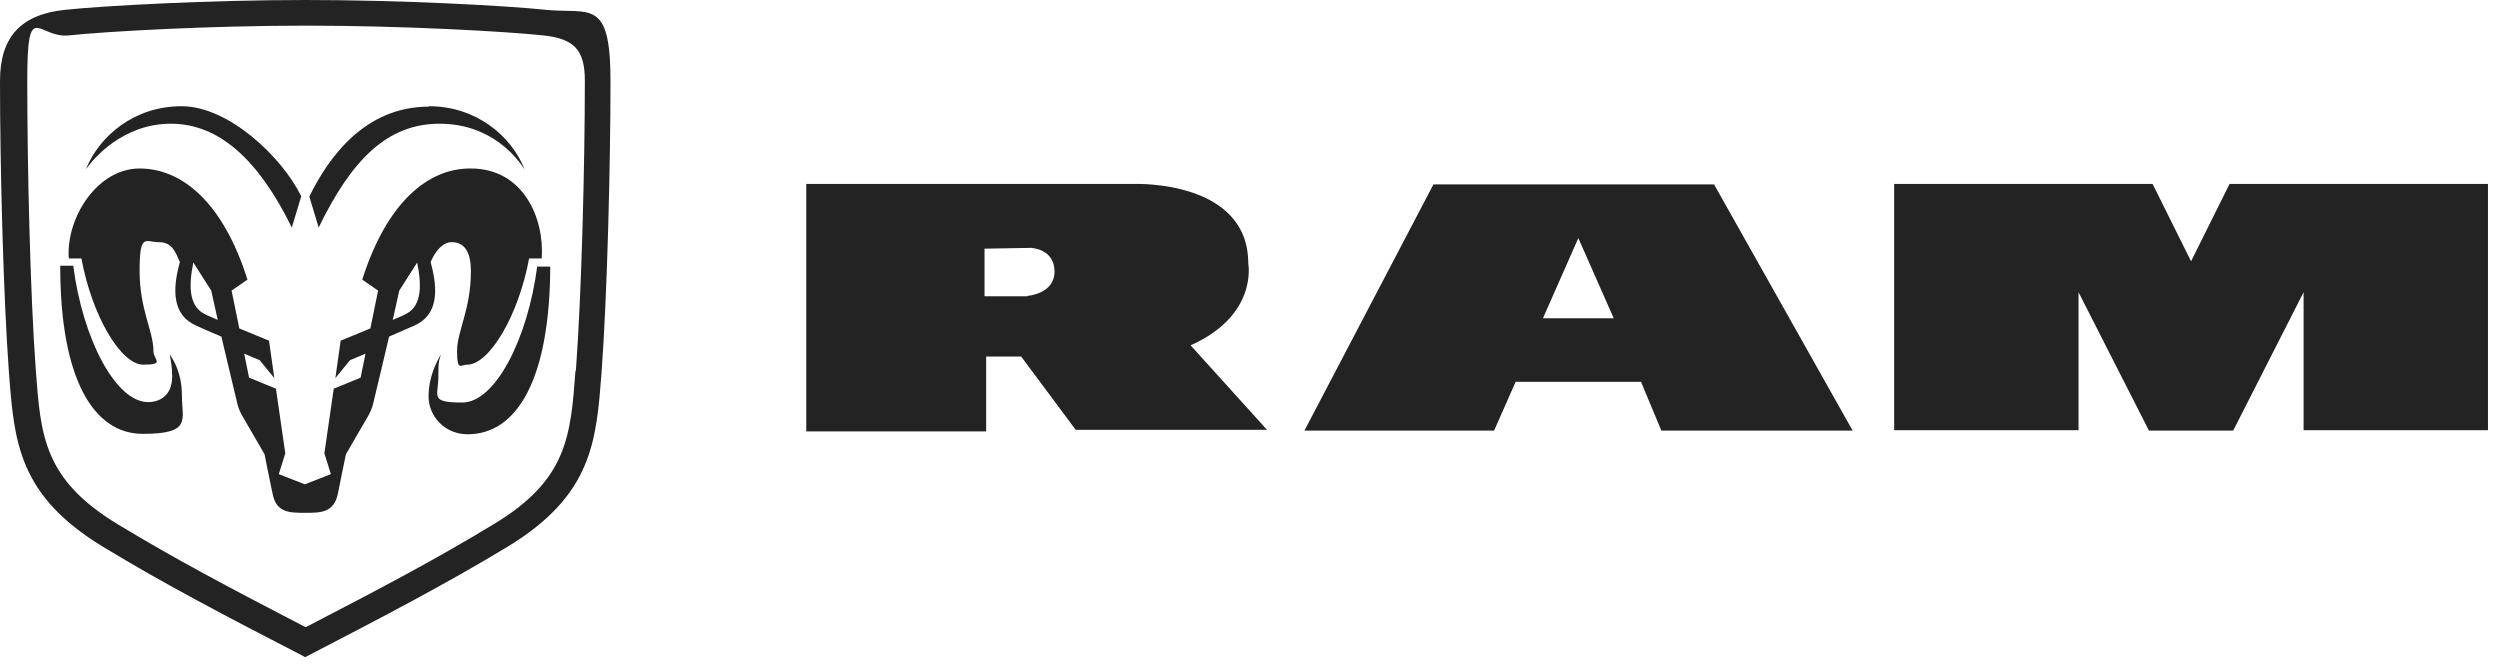 <svg width="164" height="44" viewBox="0 0 164 44" fill="none" xmlns="http://www.w3.org/2000/svg">
<g clip-path="url(#clip0_190_9474)">
<path d="M35.777 0.641C33.214 0.374 26.432 0 20.051 0C13.67 0 6.862 0.374 4.299 0.641C1.362 0.934 0 2.43 0 5.313C0 10.813 0.214 19.41 0.587 24.456C0.934 28.942 1.175 32.493 6.782 35.883C10.786 38.313 14.764 40.395 19.944 43.065L20.024 43.119L20.104 43.065C25.311 40.369 29.289 38.286 33.267 35.883C38.874 32.493 39.114 28.942 39.461 24.456C39.835 19.384 40.048 10.813 40.048 5.313C40.048 -0.187 38.687 0.934 35.75 0.641H35.777ZM37.752 24.323C37.432 28.621 37.218 31.478 32.386 34.388C28.595 36.684 25.257 38.447 20.211 41.063L20.051 41.143L19.891 41.063C15.005 38.527 11.507 36.684 7.716 34.388C2.883 31.451 2.67 28.621 2.35 24.296C1.976 19.277 1.789 10.76 1.789 5.286C1.789 -0.187 2.483 2.536 4.512 2.323C7.049 2.056 13.75 1.682 20.078 1.682C26.405 1.682 33.107 2.056 35.643 2.323C37.672 2.536 38.366 3.284 38.366 5.286C38.366 10.76 38.153 19.277 37.779 24.296L37.752 24.323Z" fill="#232323"/>
<path d="M19.757 12.895L19.143 14.925C16.954 10.466 14.364 8.116 11.214 8.116C8.063 8.116 6.141 10.386 5.633 11.107C6.515 8.917 8.811 6.968 11.908 6.968C15.005 6.968 18.502 10.306 19.757 12.869V12.895Z" fill="#232323"/>
<path d="M3.951 17.461C3.951 24.883 6.141 28.461 9.371 28.461C12.602 28.461 11.934 27.526 11.934 25.978C11.934 24.429 11.374 23.628 11.133 23.228C11.214 23.655 11.294 24.136 11.294 24.696C11.294 25.978 10.439 26.378 9.718 26.378C7.582 26.378 5.42 22.213 4.806 17.434C4.539 17.434 3.925 17.434 3.925 17.434L3.951 17.461Z" fill="#232323"/>
<path d="M28.141 6.968C31.211 6.968 33.534 8.891 34.415 11.107C33.934 10.386 32.252 8.116 28.835 8.116C25.417 8.116 23.068 10.466 20.905 14.925L20.291 12.895C21.546 10.332 23.922 6.995 28.141 6.995V6.968Z" fill="#232323"/>
<path d="M35.243 17.461C34.629 22.213 32.493 26.405 30.33 26.405C28.167 26.405 28.755 26.005 28.755 24.723C28.755 23.442 28.835 23.682 28.915 23.255C28.675 23.682 28.114 24.696 28.114 26.005C28.114 27.313 29.182 28.488 30.677 28.488C33.908 28.488 36.07 24.91 36.097 17.488C36.097 17.488 35.483 17.488 35.216 17.488L35.243 17.461Z" fill="#232323"/>
<path d="M30.837 11.053C28.087 11.053 25.391 13.242 23.762 18.342L24.803 19.063L24.296 21.546L22.347 22.347L22 24.803L22.961 23.628L23.976 23.201L23.655 24.776L21.893 25.497L21.279 29.742L21.706 31.104L19.997 31.772L18.289 31.104L18.716 29.742L18.102 25.497L16.34 24.776L16.019 23.201L17.034 23.628L17.995 24.803L17.648 22.347L15.699 21.546L15.192 19.063L16.233 18.342C14.631 13.269 11.934 11.053 9.158 11.053C6.381 11.053 4.325 14.284 4.512 16.954H5.34C6.034 20.718 7.93 23.922 9.398 23.922C10.867 23.922 10.066 23.602 10.066 23.041C10.066 21.706 9.158 20.318 9.158 17.781C9.158 15.245 9.532 15.886 10.413 15.886C11.294 15.886 11.507 16.526 11.801 17.194C11.267 19.09 11.347 20.692 12.869 21.359C13.617 21.706 14.524 22.08 14.524 22.08C14.524 22.08 15.485 26.165 15.566 26.459C15.619 26.726 15.779 27.099 15.913 27.313C16.099 27.633 17.354 29.796 17.354 29.796C17.354 29.796 17.782 31.959 17.888 32.412C18.129 33.641 19.01 33.641 20.024 33.641C21.012 33.641 21.893 33.641 22.16 32.412C22.24 31.959 22.694 29.796 22.694 29.796C22.694 29.796 23.949 27.633 24.136 27.313C24.269 27.099 24.43 26.726 24.483 26.459C24.563 26.165 25.524 22.08 25.524 22.08C25.524 22.08 26.432 21.679 27.18 21.359C28.701 20.692 28.782 19.09 28.247 17.194C28.541 16.5 29.022 15.886 29.636 15.886C30.517 15.886 30.891 16.607 30.891 17.781C30.891 20.318 29.983 21.706 29.983 23.041C29.983 24.376 30.223 23.922 30.65 23.922C32.092 23.922 34.014 20.718 34.709 16.954H35.536C35.723 14.284 34.308 11.053 30.891 11.053H30.837ZM13.51 20.638C12.442 20.184 12.335 18.903 12.682 17.221L13.857 19.063L14.284 20.985C14.284 20.985 13.857 20.798 13.483 20.638H13.51ZM26.566 20.638C26.192 20.798 25.765 20.985 25.765 20.985L26.192 19.063L27.366 17.221C27.713 18.903 27.607 20.184 26.539 20.638H26.566Z" fill="#232323"/>
<path d="M78.068 22.668C82.553 20.692 81.886 17.274 81.886 17.274C81.886 11.828 74.517 12.068 74.517 12.068H52.891V28.301H64.692V23.388H66.988L70.565 28.194H83.114L78.068 22.614V22.668ZM67.415 19.437H64.585V16.313L67.629 16.26C67.629 16.26 69.177 16.313 69.177 17.808C69.177 19.303 67.388 19.41 67.388 19.41L67.415 19.437Z" fill="#232323"/>
<path d="M112.456 12.095H94.034L85.57 28.248H98.012L99.427 25.044H107.65L108.985 28.248H121.534L112.456 12.121V12.095ZM101.216 20.879L103.539 15.619L105.861 20.879H101.216Z" fill="#232323"/>
<path d="M146.497 28.247L151.116 19.17V28.221H163.211V12.068H146.257L143.747 17.114H143.721L141.211 12.068H124.257V28.221H136.352V19.17L140.971 28.247H146.497Z" fill="#232323"/>
</g>
<defs>
<clipPath id="clip0_190_9474">
<rect width="163.211" height="43.119" fill="white"/>
</clipPath>
</defs>
</svg>
